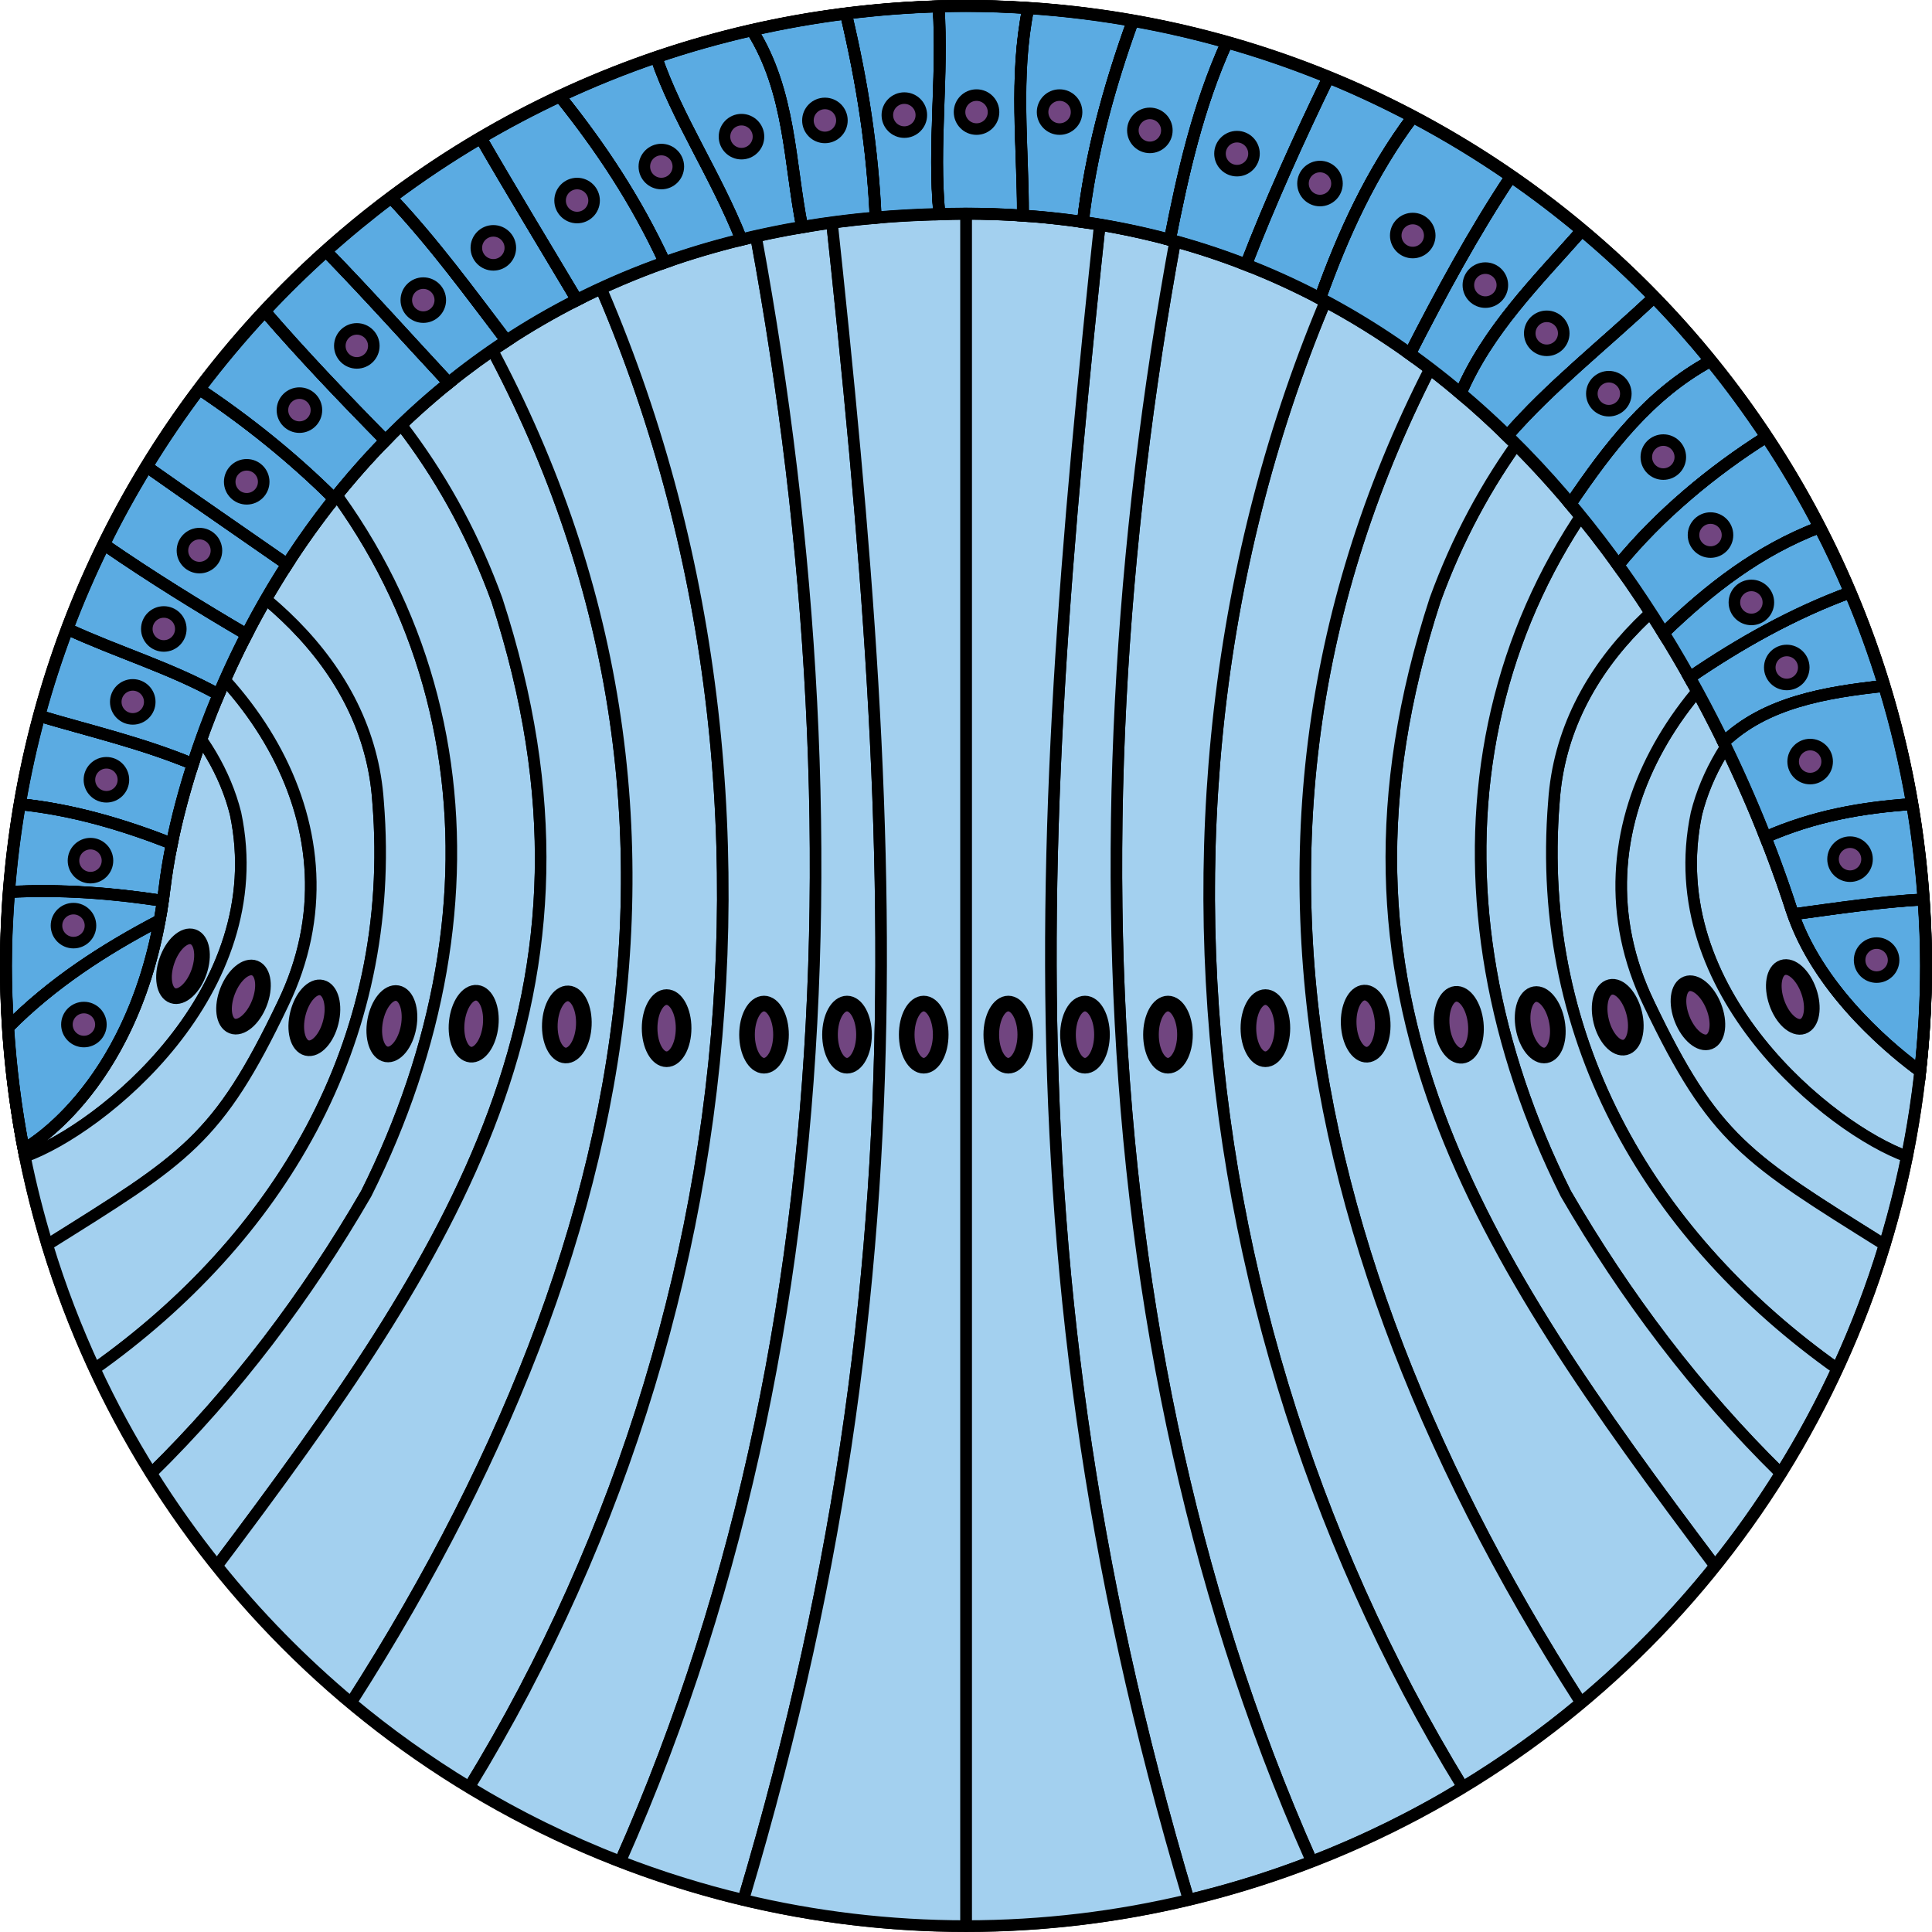 <?xml version="1.0" encoding="utf-8"?>
<!-- Created by: Science Figures, www.sciencefigures.org, Generator: Science Figures Editor -->
<svg version="1.1" id="Layer_1" xmlns="http://www.w3.org/2000/svg" xmlns:xlink="http://www.w3.org/1999/xlink" 
	 width="800px" height="800px" viewBox="0 0 162.667 162.667" enable-background="new 0 0 162.667 162.667"
	 xml:space="preserve">
<g>
	
		<path fill="#A3D0EF" stroke="#000000" stroke-width="0.973" stroke-linecap="round" stroke-linejoin="round" stroke-miterlimit="10" d="
		M157.395,53.933c-6.74,1.62-12.85,7.719-14.561,14.567c-3.162,15.021,11.374,26.608,17.734,28.881
		c1.045-5.187,1.599-10.552,1.599-16.048C162.167,71.714,160.478,62.49,157.395,53.933z"/>
	
		<path fill="#A3D0EF" stroke="#000000" stroke-width="0.973" stroke-linecap="round" stroke-linejoin="round" stroke-miterlimit="10" d="
		M158.686,104.813c0.737-2.432,1.374-4.908,1.882-7.432c-6.361-2.272-20.897-13.86-17.734-28.881
		c1.712-6.847,7.821-12.947,14.561-14.567c-0.623-1.729-1.312-3.426-2.048-5.098c-13.494,6.083-23.615,20.959-16.514,35.665
		C144.329,96.009,147.04,97.52,158.686,104.813z"/>
	
		<path fill="#A3D0EF" stroke="#000000" stroke-width="0.973" stroke-linecap="round" stroke-linejoin="round" stroke-miterlimit="10" d="
		M138.833,84.5c-7.101-14.706,3.019-29.582,16.514-35.665c-0.83-1.889-1.736-3.737-2.703-5.546
		c-11.028,4.385-21.027,12.454-21.811,24.211c-1.659,20.455,8.605,36.933,23.858,47.752c1.558-3.364,2.905-6.845,3.994-10.44
		C147.04,97.52,144.329,96.009,138.833,84.5z"/>
	
		<path fill="#A3D0EF" stroke="#000000" stroke-width="0.973" stroke-linecap="round" stroke-linejoin="round" stroke-miterlimit="10" d="
		M130.833,67.5c0.784-11.757,10.783-19.826,21.811-24.211c-2.332-4.363-5.06-8.48-8.122-12.319
		c-21.888,17.819-25.003,44.902-12.689,69.53c4.995,8.628,11.032,16.624,18.089,23.547c1.76-2.822,3.361-5.754,4.769-8.794
		C139.439,104.433,129.175,87.955,130.833,67.5z"/>
	
		<path fill="#A3D0EF" stroke="#000000" stroke-width="0.973" stroke-linecap="round" stroke-linejoin="round" stroke-miterlimit="10" d="
		M131.833,100.5c-12.314-24.629-9.199-51.711,12.689-69.53c-1.589-1.992-3.274-3.902-5.04-5.734
		c-8.75,6.732-14.97,15.15-18.648,25.264c-10.803,33.181,3.643,54.86,23.56,81.338c1.989-2.483,3.839-5.081,5.529-7.791
		C142.865,117.124,136.828,109.128,131.833,100.5z"/>
	
		<path fill="#A3D0EF" stroke="#000000" stroke-width="0.973" stroke-linecap="round" stroke-linejoin="round" stroke-miterlimit="10" d="
		M120.833,50.5c3.678-10.114,9.899-18.532,18.648-25.264c-3.111-3.227-6.5-6.178-10.106-8.854
		c-29.453,41.074-23.301,84.749,3.735,126.977c4.13-3.458,7.914-7.315,11.283-11.521C124.476,105.36,110.03,83.681,120.833,50.5z"/>
	
		<path fill="#A3D0EF" stroke="#000000" stroke-width="0.973" stroke-linecap="round" stroke-linejoin="round" stroke-miterlimit="10" d="
		M129.375,16.383c-3.168-2.351-6.518-4.467-10.016-6.343c-25.657,42.706-22.156,98.02,3.799,140.427
		c3.497-2.125,6.829-4.493,9.952-7.107C106.075,101.131,99.923,57.456,129.375,16.383z"/>
	
		<path fill="#A3D0EF" stroke="#000000" stroke-width="0.973" stroke-linecap="round" stroke-linejoin="round" stroke-miterlimit="10" d="
		M110.444,156.728c4.44-1.723,8.693-3.818,12.714-6.262C97.204,108.06,93.702,52.745,119.359,10.04
		c-5.29-2.837-10.934-5.095-16.844-6.707C90.535,53.703,89.498,109.66,110.444,156.728z"/>
	
		<path fill="#A3D0EF" stroke="#000000" stroke-width="0.973" stroke-linecap="round" stroke-linejoin="round" stroke-miterlimit="10" d="
		M100.08,159.961c3.551-0.85,7.012-1.932,10.364-3.233C89.498,109.66,90.535,53.703,102.515,3.333
		c-2.627-0.716-5.309-1.3-8.036-1.751C88.073,60.183,83.017,102.809,100.08,159.961z"/>
	<circle fill="none" stroke="#000000" stroke-miterlimit="10" cx="81.333" cy="81.333" r="80.833"/>
	
		<path fill="#A3D0EF" stroke="#000000" stroke-width="0.973" stroke-linecap="round" stroke-linejoin="round" stroke-miterlimit="10" d="
		M81.333,162.167c6.458,0,12.733-0.767,18.747-2.206c-17.063-57.151-12.007-99.778-5.6-158.378C90.203,0.875,85.813,0.5,81.333,0.5
		c-2.412,0-4.793,0.126-7.151,0.333l7.151,17.159v1.445V162.167z"/>
	<g>
		
			<path fill="#A3D0EF" stroke="#000000" stroke-width="0.973" stroke-linecap="round" stroke-linejoin="round" stroke-miterlimit="10" d="
			M5.272,53.933c6.74,1.62,12.85,7.719,14.561,14.567C22.996,83.521,8.46,95.108,2.099,97.381C1.054,92.194,0.5,86.828,0.5,81.333
			C0.5,71.714,2.189,62.49,5.272,53.933z"/>
		
			<path fill="#A3D0EF" stroke="#000000" stroke-width="0.973" stroke-linecap="round" stroke-linejoin="round" stroke-miterlimit="10" d="
			M3.981,104.813c-0.737-2.432-1.374-4.908-1.882-7.432C8.46,95.108,22.996,83.521,19.833,68.5
			c-1.712-6.847-7.821-12.947-14.561-14.567c0.623-1.729,1.312-3.426,2.048-5.098C20.814,54.918,30.934,69.794,23.833,84.5
			C18.338,96.009,15.627,97.52,3.981,104.813z"/>
		
			<path fill="#A3D0EF" stroke="#000000" stroke-width="0.973" stroke-linecap="round" stroke-linejoin="round" stroke-miterlimit="10" d="
			M23.833,84.5c7.101-14.706-3.019-29.582-16.514-35.665c0.83-1.889,1.736-3.737,2.703-5.546
			C21.051,47.674,31.05,55.743,31.833,67.5c1.659,20.455-8.605,36.933-23.858,47.752c-1.558-3.364-2.905-6.845-3.994-10.44
			C15.627,97.52,18.338,96.009,23.833,84.5z"/>
		
			<path fill="#A3D0EF" stroke="#000000" stroke-width="0.973" stroke-linecap="round" stroke-linejoin="round" stroke-miterlimit="10" d="
			M31.833,67.5C31.05,55.743,21.051,47.674,10.023,43.289c2.332-4.363,5.06-8.48,8.122-12.319
			c21.888,17.819,25.003,44.902,12.689,69.53c-4.995,8.628-11.032,16.624-18.089,23.547c-1.76-2.822-3.361-5.754-4.769-8.794
			C23.228,104.433,33.492,87.955,31.833,67.5z"/>
		
			<path fill="#A3D0EF" stroke="#000000" stroke-width="0.973" stroke-linecap="round" stroke-linejoin="round" stroke-miterlimit="10" d="
			M30.833,100.5c12.314-24.629,9.199-51.711-12.689-69.53c1.589-1.992,3.274-3.902,5.04-5.734c8.75,6.732,14.97,15.15,18.648,25.264
			c10.803,33.181-3.643,54.86-23.56,81.338c-1.989-2.483-3.839-5.081-5.529-7.791C19.801,117.124,25.839,109.128,30.833,100.5z"/>
		
			<path fill="#A3D0EF" stroke="#000000" stroke-width="0.973" stroke-linecap="round" stroke-linejoin="round" stroke-miterlimit="10" d="
			M41.833,50.5c-3.678-10.114-9.899-18.532-18.648-25.264c3.111-3.227,6.5-6.178,10.106-8.854
			c29.453,41.074,23.301,84.749-3.735,126.977c-4.13-3.458-7.914-7.315-11.283-11.521C38.191,105.36,52.637,83.681,41.833,50.5z"/>
		
			<path fill="#A3D0EF" stroke="#000000" stroke-width="0.973" stroke-linecap="round" stroke-linejoin="round" stroke-miterlimit="10" d="
			M33.292,16.383c3.168-2.351,6.518-4.467,10.016-6.343c25.657,42.706,22.156,98.02-3.799,140.427
			c-3.497-2.125-6.829-4.493-9.952-7.107C56.592,101.131,62.744,57.456,33.292,16.383z"/>
		
			<path fill="#A3D0EF" stroke="#000000" stroke-width="0.973" stroke-linecap="round" stroke-linejoin="round" stroke-miterlimit="10" d="
			M52.223,156.728c-4.44-1.723-8.693-3.818-12.714-6.262C65.463,108.06,68.964,52.745,43.307,10.04
			c5.29-2.837,10.934-5.095,16.844-6.707C72.132,53.703,73.169,109.66,52.223,156.728z"/>
		
			<path fill="#A3D0EF" stroke="#000000" stroke-width="0.973" stroke-linecap="round" stroke-linejoin="round" stroke-miterlimit="10" d="
			M62.587,159.961c-3.551-0.85-7.012-1.932-10.364-3.233C73.169,109.66,72.132,53.703,60.152,3.333
			c2.627-0.716,5.309-1.3,8.036-1.751C74.594,60.183,79.65,102.809,62.587,159.961z"/>
		
			<path fill="#A3D0EF" stroke="#000000" stroke-width="0.973" stroke-linecap="round" stroke-linejoin="round" stroke-miterlimit="10" d="
			M81.333,162.167c-6.458,0-12.733-0.767-18.747-2.206c17.063-57.151,12.007-99.778,5.6-158.378C72.464,0.875,76.854,0.5,81.333,0.5
			c2.412,0,4.793,0.126,7.151,0.333l-7.151,17.159v1.445V162.167z"/>
		
			<ellipse transform="matrix(0.326 -0.946 0.946 0.326 -66.541 69.372)" fill="#714580" stroke="#000000" stroke-width="1.316" stroke-linecap="round" stroke-linejoin="round" stroke-miterlimit="10" cx="15.361" cy="81.333" rx="2.617" ry="1.431"/>
		
			<ellipse transform="matrix(0.365 -0.931 0.931 0.365 -65.139 72.393)" fill="#714580" stroke="#000000" stroke-width="1.316" stroke-linecap="round" stroke-linejoin="round" stroke-miterlimit="10" cx="20.502" cy="83.951" rx="2.617" ry="1.431"/>
		
			<ellipse transform="matrix(0.239 -0.971 0.971 0.239 -63.051 90.92)" fill="#714580" stroke="#000000" stroke-width="1.316" stroke-linecap="round" stroke-linejoin="round" stroke-miterlimit="10" cx="26.468" cy="85.677" rx="2.617" ry="1.431"/>
		
			<ellipse transform="matrix(0.179 -0.984 0.984 0.179 -57.756 103.219)" fill="#714580" stroke="#000000" stroke-width="1.316" stroke-linecap="round" stroke-linejoin="round" stroke-miterlimit="10" cx="32.987" cy="86.226" rx="2.617" ry="1.431"/>
		
			<ellipse transform="matrix(0.103 -0.995 0.995 0.103 -50.017 116.976)" fill="#714580" stroke="#000000" stroke-width="1.316" stroke-linecap="round" stroke-linejoin="round" stroke-miterlimit="10" cx="39.864" cy="86.226" rx="2.617" ry="1.431"/>
		
			<ellipse transform="matrix(0.045 -0.999 0.999 0.045 -40.561 130.037)" fill="#714580" stroke="#000000" stroke-width="1.316" stroke-linecap="round" stroke-linejoin="round" stroke-miterlimit="10" cx="47.71" cy="86.226" rx="2.617" ry="1.431"/>
		
			<ellipse fill="#714580" stroke="#000000" stroke-width="1.316" stroke-linecap="round" stroke-linejoin="round" stroke-miterlimit="10" cx="56.126" cy="86.568" rx="1.431" ry="2.617"/>
		
			<ellipse fill="#714580" stroke="#000000" stroke-width="1.316" stroke-linecap="round" stroke-linejoin="round" stroke-miterlimit="10" cx="64.327" cy="87.113" rx="1.431" ry="2.617"/>
		
			<ellipse fill="#714580" stroke="#000000" stroke-width="1.316" stroke-linecap="round" stroke-linejoin="round" stroke-miterlimit="10" cx="71.315" cy="87.113" rx="1.431" ry="2.617"/>
		
			<ellipse fill="#714580" stroke="#000000" stroke-width="1.316" stroke-linecap="round" stroke-linejoin="round" stroke-miterlimit="10" cx="77.773" cy="87.113" rx="1.431" ry="2.617"/>
	</g>
	
		<path fill="#5BABE2" stroke="#000000" stroke-width="0.973" stroke-linecap="round" stroke-linejoin="round" stroke-miterlimit="10" d="
		M1.677,67.707c4.538,0.475,8.75,1.742,12.795,3.325c0.415-2.051,1.005-4.314,1.771-6.703c-4.31-1.786-8.621-2.774-12.931-4.054
		C2.657,62.71,2.105,65.187,1.677,67.707z"/>
	
		<path fill="#5BABE2" stroke="#000000" stroke-width="0.973" stroke-linecap="round" stroke-linejoin="round" stroke-miterlimit="10" d="
		M3.312,60.275c4.31,1.28,8.621,2.268,12.931,4.054c0.602-1.877,1.324-3.839,2.168-5.846c-4.047-2.254-8.491-3.562-12.733-5.527
		C4.782,55.346,3.983,57.784,3.312,60.275z"/>
	
		<path fill="#5BABE2" stroke="#000000" stroke-width="0.973" stroke-linecap="round" stroke-linejoin="round" stroke-miterlimit="10" d="
		M8.76,45.843c4.004,2.76,8.009,5.228,12.013,7.581c1.009-1.962,2.146-3.94,3.41-5.906c-3.955-2.756-7.754-5.357-11.821-8.225
		C11.067,41.416,9.858,43.597,8.76,45.843z"/>
	
		<path fill="#5BABE2" stroke="#000000" stroke-width="0.973" stroke-linecap="round" stroke-linejoin="round" stroke-miterlimit="10" d="
		M12.361,39.293c4.067,2.868,7.866,5.469,11.821,8.225c1.196-1.86,2.512-3.709,3.952-5.521c-3.476-3.468-7.377-6.583-11.342-9.227
		C15.214,34.868,13.733,37.044,12.361,39.293z"/>
	
		<path fill="#5BABE2" stroke="#000000" stroke-width="0.973" stroke-linecap="round" stroke-linejoin="round" stroke-miterlimit="10" d="
		M16.792,32.77c3.965,2.644,7.866,5.759,11.342,9.227c1.33-1.673,2.77-3.313,4.322-4.904c-3.572-3.627-7.03-7.254-10.162-10.88
		C20.35,28.3,18.51,30.486,16.792,32.77z"/>
	
		<path fill="#5BABE2" stroke="#000000" stroke-width="0.973" stroke-linecap="round" stroke-linejoin="round" stroke-miterlimit="10" d="
		M22.295,26.213c3.132,3.627,6.59,7.253,10.162,10.88c1.642-1.683,3.429-3.299,5.335-4.844c-3.444-3.698-6.741-7.397-10.337-11.095
		C25.663,22.764,23.938,24.45,22.295,26.213z"/>
	
		<path fill="#5BABE2" stroke="#000000" stroke-width="0.973" stroke-linecap="round" stroke-linejoin="round" stroke-miterlimit="10" d="
		M27.455,21.154c3.596,3.698,6.893,7.397,10.337,11.095c1.531-1.241,3.16-2.422,4.87-3.547c-3.003-3.943-6.114-8.224-9.729-12.051
		C31.041,18.073,29.213,19.575,27.455,21.154z"/>
	
		<path fill="#5BABE2" stroke="#000000" stroke-width="0.973" stroke-linecap="round" stroke-linejoin="round" stroke-miterlimit="10" d="
		M32.932,16.652c3.616,3.827,6.727,8.108,9.729,12.051c1.865-1.227,3.84-2.376,5.927-3.435c-2.735-4.582-5.584-9.277-8.107-13.647
		C37.869,13.16,35.346,14.837,32.932,16.652z"/>
	
		<path fill="#5BABE2" stroke="#000000" stroke-width="0.973" stroke-linecap="round" stroke-linejoin="round" stroke-miterlimit="10" d="
		M47.139,8.109c3.463,4.32,6.407,8.75,8.839,13.996c2.055-0.731,4.211-1.367,6.453-1.918c-2.182-5.506-5.413-10.206-7.178-15.36
		C52.476,5.778,49.768,6.874,47.139,8.109z"/>
	
		<path fill="#5BABE2" stroke="#000000" stroke-width="0.973" stroke-linecap="round" stroke-linejoin="round" stroke-miterlimit="10" d="
		M55.251,4.827c1.765,5.154,4.996,9.854,7.178,15.36c1.65-0.406,3.358-0.755,5.112-1.055c-1.081-5.399-0.974-11.394-4.226-16.586
		C60.573,3.174,57.879,3.927,55.251,4.827z"/>
	
		<path fill="#5BABE2" stroke="#000000" stroke-width="0.973" stroke-linecap="round" stroke-linejoin="round" stroke-miterlimit="10" d="
		M63.315,2.546c3.253,5.192,3.145,11.187,4.226,16.586c1.992-0.341,4.057-0.603,6.186-0.795c-0.267-5.805-1.101-11.262-2.503-17.189
		C68.546,1.488,65.906,1.952,63.315,2.546z"/>
	
		<path fill="#5BABE2" stroke="#000000" stroke-width="0.973" stroke-linecap="round" stroke-linejoin="round" stroke-miterlimit="10" d="
		M79.021,0.538c-2.633,0.078-5.233,0.284-7.796,0.609c1.401,5.927,2.236,11.384,2.503,17.189c1.735-0.156,3.532-0.243,5.361-0.292
		C78.538,12.208,79.416,6.373,79.021,0.538z"/>
	
		<path fill="#5BABE2" stroke="#000000" stroke-width="0.973" stroke-linecap="round" stroke-linejoin="round" stroke-miterlimit="10" d="
		M86.572,0.687C84.838,0.576,83.095,0.5,81.333,0.5c-0.774,0-1.544,0.015-2.312,0.038c0.395,5.835-0.483,11.671,0.068,17.506
		c0.746-0.02,1.481-0.052,2.244-0.052c1.634,0,3.231,0.058,4.795,0.164C86.136,12.333,85.392,6.51,86.572,0.687z"/>
	
		<path fill="#5BABE2" stroke="#000000" stroke-width="0.973" stroke-linecap="round" stroke-linejoin="round" stroke-miterlimit="10" d="
		M86.572,0.687c-1.18,5.823-0.436,11.646-0.444,17.468c1.726,0.117,3.404,0.303,5.047,0.54c0.642-5.646,2.166-11.293,4.208-16.94
		C92.494,1.249,89.558,0.878,86.572,0.687z"/>
	
		<path fill="#5BABE2" stroke="#000000" stroke-width="0.973" stroke-linecap="round" stroke-linejoin="round" stroke-miterlimit="10" d="
		M103.297,3.575c-2.448,5.41-3.713,11.086-4.801,16.625c2.221,0.593,4.353,1.3,6.406,2.099c2.089-5.39,4.486-10.687,6.95-15.771
		C109.072,5.393,106.221,4.398,103.297,3.575z"/>
	
		<path fill="#5BABE2" stroke="#000000" stroke-width="0.973" stroke-linecap="round" stroke-linejoin="round" stroke-miterlimit="10" d="
		M111.852,6.527c-2.464,5.085-4.861,10.381-6.95,15.771c2.173,0.845,4.245,1.805,6.236,2.848c1.94-5.432,4.317-10.644,7.809-15.299
		C116.643,8.634,114.28,7.518,111.852,6.527z"/>
	
		<path fill="#5BABE2" stroke="#000000" stroke-width="0.973" stroke-linecap="round" stroke-linejoin="round" stroke-miterlimit="10" d="
		M127.213,14.864c-3.123,4.699-5.871,9.773-8.516,14.951c1.487,1.064,2.908,2.181,4.276,3.333
		c2.287-5.361,6.372-9.395,10.212-13.736C131.267,17.807,129.276,16.287,127.213,14.864z"/>
	
		<path fill="#5BABE2" stroke="#000000" stroke-width="0.973" stroke-linecap="round" stroke-linejoin="round" stroke-miterlimit="10" d="
		M133.185,19.411c-3.84,4.341-7.925,8.375-10.212,13.736c1.369,1.153,2.672,2.349,3.925,3.571c3.634-4.19,8.101-7.663,12.351-11.683
		C137.324,23.061,135.302,21.181,133.185,19.411z"/>
	
		<path fill="#5BABE2" stroke="#000000" stroke-width="0.973" stroke-linecap="round" stroke-linejoin="round" stroke-miterlimit="10" d="
		M144.018,30.391c-1.513-1.853-3.099-3.645-4.768-5.356c-4.25,4.02-8.718,7.493-12.351,11.683c1.901,1.854,3.669,3.775,5.313,5.728
		C135.424,37.705,138.861,33.188,144.018,30.391z"/>
	
		<path fill="#5BABE2" stroke="#000000" stroke-width="0.973" stroke-linecap="round" stroke-linejoin="round" stroke-miterlimit="10" d="
		M148.712,36.78c-1.466-2.205-3.025-4.343-4.695-6.389c-5.157,2.797-8.594,7.314-11.806,12.055c1.434,1.702,2.771,3.429,4.019,5.157
		C139.695,43.364,144.137,39.665,148.712,36.78z"/>
	
		<path fill="#5BABE2" stroke="#000000" stroke-width="0.973" stroke-linecap="round" stroke-linejoin="round" stroke-miterlimit="10" d="
		M153.191,44.388c-1.358-2.622-2.852-5.163-4.478-7.608c-4.575,2.885-9.017,6.584-12.482,10.823c1.385,1.917,2.646,3.832,3.815,5.72
		C143.999,49.511,148.055,46.364,153.191,44.388z"/>
	
		<path fill="#5BABE2" stroke="#000000" stroke-width="0.973" stroke-linecap="round" stroke-linejoin="round" stroke-miterlimit="10" d="
		M155.766,49.877c-4.769,1.753-9.276,4.276-13.519,7.178c1.063,1.889,2.012,3.719,2.867,5.465c3.496-3.37,8.536-4.23,13.517-4.768
		C157.806,55.066,156.855,52.436,155.766,49.877z"/>
	
		<path fill="#5BABE2" stroke="#000000" stroke-width="0.973" stroke-linecap="round" stroke-linejoin="round" stroke-miterlimit="10" d="
		M161.674,90.193c0.317-2.911,0.493-5.864,0.493-8.86c0-1.887-0.085-3.753-0.217-5.606c-3.635,0.199-7.243,0.742-10.973,1.25
		C153.344,83.777,159.85,88.871,161.674,90.193z"/>
	
		<path fill="#5BABE2" stroke="#000000" stroke-width="0.973" stroke-linecap="round" stroke-linejoin="round" stroke-miterlimit="10" d="
		M148.639,70.493c1.095,2.765,1.813,4.907,2.202,6.114c0.04,0.126,0.093,0.246,0.136,0.371c3.73-0.508,7.338-1.051,10.973-1.25
		c-0.193-2.714-0.506-5.395-0.959-8.028C156.749,67.988,152.673,68.713,148.639,70.493z"/>
	
		<path fill="#5BABE2" stroke="#000000" stroke-width="0.973" stroke-linecap="round" stroke-linejoin="round" stroke-miterlimit="10" d="
		M158.631,57.752c-4.98,0.538-10.021,1.398-13.517,4.768c1.456,2.973,2.619,5.685,3.525,7.973c4.034-1.78,8.11-2.505,12.351-2.793
		C160.407,64.308,159.623,60.985,158.631,57.752z"/>
	
		<path fill="#5BABE2" stroke="#000000" stroke-width="0.973" stroke-linecap="round" stroke-linejoin="round" stroke-miterlimit="10" d="
		M153.191,44.388c-5.135,1.976-9.191,5.123-13.145,8.934c0.781,1.261,1.512,2.508,2.201,3.733c4.243-2.902,8.75-5.426,13.519-7.178
		C154.972,48.012,154.117,46.178,153.191,44.388z"/>
	
		<path fill="#5BABE2" stroke="#000000" stroke-width="0.973" stroke-linecap="round" stroke-linejoin="round" stroke-miterlimit="10" d="
		M118.947,9.847c-3.492,4.655-5.87,9.868-7.809,15.299c2.681,1.404,5.194,2.976,7.56,4.668c2.644-5.178,5.393-10.251,8.516-14.951
		C124.566,13.037,121.81,11.354,118.947,9.847z"/>
	
		<path fill="#5BABE2" stroke="#000000" stroke-width="0.973" stroke-linecap="round" stroke-linejoin="round" stroke-miterlimit="10" d="
		M95.383,1.756c-2.042,5.647-3.566,11.293-4.208,16.94c2.539,0.366,4.975,0.878,7.321,1.505c1.088-5.539,2.353-11.215,4.801-16.625
		C100.707,2.845,98.071,2.227,95.383,1.756z"/>
	
		<path fill="#5BABE2" stroke="#000000" stroke-width="0.973" stroke-linecap="round" stroke-linejoin="round" stroke-miterlimit="10" d="
		M40.481,11.62c2.523,4.37,5.372,9.066,8.107,13.647c2.319-1.177,4.782-2.235,7.389-3.163c-2.431-5.245-5.376-9.675-8.839-13.996
		C44.86,9.18,42.638,10.349,40.481,11.62z"/>
	
		<path fill="#5BABE2" stroke="#000000" stroke-width="0.973" stroke-linecap="round" stroke-linejoin="round" stroke-miterlimit="10" d="
		M5.679,52.956c4.241,1.965,8.686,3.272,12.733,5.527c0.698-1.66,1.484-3.353,2.361-5.059c-4.004-2.353-8.009-4.821-12.013-7.581
		C7.627,48.156,6.59,50.525,5.679,52.956z"/>
	
		<path fill="#5BABE2" stroke="#000000" stroke-width="0.973" stroke-linecap="round" stroke-linejoin="round" stroke-miterlimit="10" d="
		M0.763,75.102c4.286-0.237,8.636,0.082,12.948,0.747c0.053-0.359,0.105-0.72,0.15-1.092c0.138-1.141,0.341-2.391,0.611-3.725
		c-4.045-1.583-8.257-2.85-12.795-3.325C1.265,70.137,0.953,72.603,0.763,75.102z"/>
	
		<path fill="#5BABE2" stroke="#000000" stroke-width="0.973" stroke-linecap="round" stroke-linejoin="round" stroke-miterlimit="10" d="
		M0.763,75.102C0.606,77.161,0.5,79.234,0.5,81.333c0,1.74,0.077,3.46,0.188,5.172c3.685-3.71,7.998-6.528,12.755-9.016
		c0.098-0.532,0.186-1.081,0.268-1.639C9.399,75.184,5.048,74.865,0.763,75.102z"/>
	
		<path fill="#5BABE2" stroke="#000000" stroke-width="0.973" stroke-linecap="round" stroke-linejoin="round" stroke-miterlimit="10" d="
		M1.989,96.764c0.253-0.136,8.797-4.834,11.454-19.276c-4.757,2.489-9.071,5.306-12.755,9.016
		C0.913,89.987,1.341,93.414,1.989,96.764z"/>
	<path fill="none" stroke="#000000" stroke-miterlimit="10" d="M1.677,67.707c4.538,0.475,8.75,1.742,12.795,3.325
		c0.415-2.051,1.005-4.314,1.771-6.703c-4.31-1.786-8.621-2.774-12.931-4.054C2.657,62.71,2.105,65.187,1.677,67.707z"/>
	<path fill="none" stroke="#000000" stroke-miterlimit="10" d="M3.312,60.275c4.31,1.28,8.621,2.268,12.931,4.054
		c0.602-1.877,1.324-3.839,2.168-5.846c-4.047-2.254-8.491-3.562-12.733-5.527C4.782,55.346,3.983,57.784,3.312,60.275z"/>
	<path fill="none" stroke="#000000" stroke-miterlimit="10" d="M8.76,45.843c4.004,2.76,8.009,5.228,12.013,7.581
		c1.009-1.962,2.146-3.94,3.41-5.906c-3.955-2.756-7.754-5.357-11.821-8.225C11.067,41.416,9.858,43.597,8.76,45.843z"/>
	<path fill="none" stroke="#000000" stroke-miterlimit="10" d="M12.361,39.293c4.067,2.868,7.866,5.469,11.821,8.225
		c1.196-1.86,2.512-3.709,3.952-5.521c-3.476-3.468-7.377-6.583-11.342-9.227C15.214,34.868,13.733,37.044,12.361,39.293z"/>
	<path fill="none" stroke="#000000" stroke-miterlimit="10" d="M16.792,32.77c3.965,2.644,7.866,5.759,11.342,9.227
		c1.33-1.673,2.77-3.313,4.322-4.904c-3.572-3.627-7.03-7.254-10.162-10.88C20.35,28.3,18.51,30.486,16.792,32.77z"/>
	<path fill="none" stroke="#000000" stroke-miterlimit="10" d="M22.295,26.213c3.132,3.627,6.59,7.253,10.162,10.88
		c1.642-1.683,3.429-3.299,5.335-4.844c-3.444-3.698-6.741-7.397-10.337-11.095C25.663,22.764,23.938,24.45,22.295,26.213z"/>
	<path fill="none" stroke="#000000" stroke-miterlimit="10" d="M27.455,21.154c3.596,3.698,6.893,7.397,10.337,11.095
		c1.531-1.241,3.16-2.422,4.87-3.547c-3.003-3.943-6.114-8.224-9.729-12.051C31.041,18.073,29.213,19.575,27.455,21.154z"/>
	<path fill="none" stroke="#000000" stroke-miterlimit="10" d="M32.932,16.652c3.616,3.827,6.727,8.108,9.729,12.051
		c1.865-1.227,3.84-2.376,5.927-3.435c-2.735-4.582-5.584-9.277-8.107-13.647C37.869,13.16,35.346,14.837,32.932,16.652z"/>
	<path fill="none" stroke="#000000" stroke-miterlimit="10" d="M47.139,8.109c3.463,4.32,6.407,8.75,8.839,13.996
		c2.055-0.731,4.211-1.367,6.453-1.918c-2.182-5.506-5.413-10.206-7.178-15.36C52.476,5.778,49.768,6.874,47.139,8.109z"/>
	<path fill="none" stroke="#000000" stroke-miterlimit="10" d="M55.251,4.827c1.765,5.154,4.996,9.854,7.178,15.36
		c1.65-0.406,3.358-0.755,5.112-1.055c-1.081-5.399-0.974-11.394-4.226-16.586C60.573,3.174,57.879,3.927,55.251,4.827z"/>
	<path fill="none" stroke="#000000" stroke-miterlimit="10" d="M63.315,2.546c3.253,5.192,3.145,11.187,4.226,16.586
		c1.992-0.341,4.057-0.603,6.186-0.795c-0.267-5.805-1.101-11.262-2.503-17.189C68.546,1.488,65.906,1.952,63.315,2.546z"/>
	<path fill="none" stroke="#000000" stroke-miterlimit="10" d="M79.021,0.538c-2.633,0.078-5.233,0.284-7.796,0.609
		c1.401,5.927,2.236,11.384,2.503,17.189c1.735-0.156,3.532-0.243,5.361-0.292C78.538,12.208,79.416,6.373,79.021,0.538z"/>
	<path fill="none" stroke="#000000" stroke-miterlimit="10" d="M86.572,0.687C84.838,0.576,83.095,0.5,81.333,0.5
		c-0.774,0-1.544,0.015-2.312,0.038c0.395,5.835-0.483,11.671,0.068,17.506c0.746-0.02,1.481-0.052,2.244-0.052
		c1.634,0,3.231,0.058,4.795,0.164C86.136,12.333,85.392,6.51,86.572,0.687z"/>
	<path fill="none" stroke="#000000" stroke-miterlimit="10" d="M86.572,0.687c-1.18,5.823-0.436,11.646-0.444,17.468
		c1.726,0.117,3.404,0.303,5.047,0.54c0.642-5.646,2.166-11.293,4.208-16.94C92.494,1.249,89.558,0.878,86.572,0.687z"/>
	<path fill="none" stroke="#000000" stroke-miterlimit="10" d="M103.297,3.575c-2.448,5.41-3.713,11.086-4.801,16.625
		c2.221,0.593,4.353,1.3,6.406,2.099c2.089-5.39,4.486-10.687,6.95-15.771C109.072,5.393,106.221,4.398,103.297,3.575z"/>
	<path fill="none" stroke="#000000" stroke-miterlimit="10" d="M111.852,6.527c-2.464,5.085-4.861,10.381-6.95,15.771
		c2.173,0.845,4.245,1.805,6.236,2.848c1.94-5.432,4.317-10.644,7.809-15.299C116.643,8.634,114.28,7.518,111.852,6.527z"/>
	<path fill="none" stroke="#000000" stroke-miterlimit="10" d="M127.213,14.864c-3.123,4.699-5.871,9.773-8.516,14.951
		c1.487,1.064,2.908,2.181,4.276,3.333c2.287-5.361,6.372-9.395,10.212-13.736C131.267,17.807,129.276,16.287,127.213,14.864z"/>
	<path fill="none" stroke="#000000" stroke-miterlimit="10" d="M133.185,19.411c-3.84,4.341-7.925,8.375-10.212,13.736
		c1.369,1.153,2.672,2.349,3.925,3.571c3.634-4.19,8.101-7.663,12.351-11.683C137.324,23.061,135.302,21.181,133.185,19.411z"/>
	<path fill="none" stroke="#000000" stroke-miterlimit="10" d="M144.018,30.391c-1.513-1.853-3.099-3.645-4.768-5.356
		c-4.25,4.02-8.718,7.493-12.351,11.683c1.901,1.854,3.669,3.775,5.313,5.728C135.424,37.705,138.861,33.188,144.018,30.391z"/>
	<path fill="none" stroke="#000000" stroke-miterlimit="10" d="M148.712,36.78c-1.466-2.205-3.025-4.343-4.695-6.389
		c-5.157,2.797-8.594,7.314-11.806,12.055c1.434,1.702,2.771,3.429,4.019,5.157C139.695,43.364,144.137,39.665,148.712,36.78z"/>
	<path fill="none" stroke="#000000" stroke-miterlimit="10" d="M153.191,44.388c-1.358-2.622-2.852-5.163-4.478-7.608
		c-4.575,2.885-9.017,6.584-12.482,10.823c1.385,1.917,2.646,3.832,3.815,5.72C143.999,49.511,148.055,46.364,153.191,44.388z"/>
	<path fill="none" stroke="#000000" stroke-miterlimit="10" d="M155.766,49.877c-4.769,1.753-9.276,4.276-13.519,7.178
		c1.063,1.889,2.012,3.719,2.867,5.465c3.496-3.37,8.536-4.23,13.517-4.768C157.806,55.066,156.855,52.436,155.766,49.877z"/>
	<path fill="none" stroke="#000000" stroke-miterlimit="10" d="M161.674,90.193c0.317-2.911,0.493-5.864,0.493-8.86
		c0-1.887-0.085-3.753-0.217-5.606c-3.635,0.199-7.243,0.742-10.973,1.25C153.344,83.777,159.85,88.871,161.674,90.193z"/>
	<path fill="none" stroke="#000000" stroke-miterlimit="10" d="M148.639,70.493c1.095,2.765,1.813,4.907,2.202,6.114
		c0.04,0.126,0.093,0.246,0.136,0.371c3.73-0.508,7.338-1.051,10.973-1.25c-0.193-2.714-0.506-5.395-0.959-8.028
		C156.749,67.988,152.673,68.713,148.639,70.493z"/>
	<path fill="none" stroke="#000000" stroke-miterlimit="10" d="M158.631,57.752c-4.98,0.538-10.021,1.398-13.517,4.768
		c1.456,2.973,2.619,5.685,3.525,7.973c4.034-1.78,8.11-2.505,12.351-2.793C160.407,64.308,159.623,60.985,158.631,57.752z"/>
	<path fill="none" stroke="#000000" stroke-miterlimit="10" d="M153.191,44.388c-5.135,1.976-9.191,5.123-13.145,8.934
		c0.781,1.261,1.512,2.508,2.201,3.733c4.243-2.902,8.75-5.426,13.519-7.178C154.972,48.012,154.117,46.178,153.191,44.388z"/>
	<path fill="none" stroke="#000000" stroke-miterlimit="10" d="M118.947,9.847c-3.492,4.655-5.87,9.868-7.809,15.299
		c2.681,1.404,5.194,2.976,7.56,4.668c2.644-5.178,5.393-10.251,8.516-14.951C124.566,13.037,121.81,11.354,118.947,9.847z"/>
	<path fill="none" stroke="#000000" stroke-miterlimit="10" d="M95.383,1.756c-2.042,5.647-3.566,11.293-4.208,16.94
		c2.539,0.366,4.975,0.878,7.321,1.505c1.088-5.539,2.353-11.215,4.801-16.625C100.707,2.845,98.071,2.227,95.383,1.756z"/>
	<path fill="none" stroke="#000000" stroke-miterlimit="10" d="M40.481,11.62c2.523,4.37,5.372,9.066,8.107,13.647
		c2.319-1.177,4.782-2.235,7.389-3.163c-2.431-5.245-5.376-9.675-8.839-13.996C44.86,9.18,42.638,10.349,40.481,11.62z"/>
	<path fill="none" stroke="#000000" stroke-miterlimit="10" d="M5.679,52.956c4.241,1.965,8.686,3.272,12.733,5.527
		c0.698-1.66,1.484-3.353,2.361-5.059c-4.004-2.353-8.009-4.821-12.013-7.581C7.627,48.156,6.59,50.525,5.679,52.956z"/>
	<path fill="none" stroke="#000000" stroke-miterlimit="10" d="M0.763,75.102c4.286-0.237,8.636,0.082,12.948,0.747
		c0.053-0.359,0.105-0.72,0.15-1.092c0.138-1.141,0.341-2.391,0.611-3.725c-4.045-1.583-8.257-2.85-12.795-3.325
		C1.265,70.137,0.953,72.603,0.763,75.102z"/>
	<path fill="none" stroke="#000000" stroke-miterlimit="10" d="M0.763,75.102C0.606,77.161,0.5,79.234,0.5,81.333
		c0,1.74,0.077,3.46,0.188,5.172c3.685-3.71,7.998-6.528,12.755-9.016c0.098-0.532,0.186-1.081,0.268-1.639
		C9.399,75.184,5.048,74.865,0.763,75.102z"/>
	<path fill="none" stroke="#000000" stroke-miterlimit="10" d="M1.989,96.764c0.253-0.136,8.797-4.834,11.454-19.276
		c-4.757,2.489-9.071,5.306-12.755,9.016C0.913,89.987,1.341,93.414,1.989,96.764z"/>
	<path fill="none" stroke="#000000" stroke-miterlimit="10" d="M81.333,0.5C36.69,0.5,0.5,36.69,0.5,81.333
		c0,5.279,0.522,10.434,1.489,15.431c0.268-0.144,9.867-5.415,11.872-22.007c2.034-16.826,17.756-56.766,67.472-56.766
		c49.716,0,66.885,50.479,69.507,58.615c2.253,6.988,8.976,12.24,10.833,13.586c0.317-2.911,0.493-5.864,0.493-8.86
		C162.167,36.69,125.976,0.5,81.333,0.5z"/>
	
		<circle fill="#714580" stroke="#000000" stroke-width="0.973" stroke-linecap="round" stroke-linejoin="round" stroke-miterlimit="10" cx="158.003" cy="80.836" r="1.431"/>
	
		<ellipse transform="matrix(0.946 -0.326 0.326 0.946 -19.116 53.696)" fill="#714580" stroke="#000000" stroke-width="1.316" stroke-linecap="round" stroke-linejoin="round" stroke-miterlimit="10" cx="150.841" cy="83.951" rx="1.431" ry="2.617"/>
	
		<ellipse transform="matrix(0.931 -0.365 0.365 0.931 -21.26 58.071)" fill="#714580" stroke="#000000" stroke-width="1.316" stroke-linecap="round" stroke-linejoin="round" stroke-miterlimit="10" cx="142.962" cy="85.267" rx="1.431" ry="2.617"/>
	
		<ellipse transform="matrix(0.971 -0.239 0.239 0.971 -16.52 35.004)" fill="#714580" stroke="#000000" stroke-width="1.316" stroke-linecap="round" stroke-linejoin="round" stroke-miterlimit="10" cx="136.199" cy="85.677" rx="1.431" ry="2.617"/>
	
		<ellipse transform="matrix(0.984 -0.179 0.179 0.984 -13.358 24.648)" fill="#714580" stroke="#000000" stroke-width="1.316" stroke-linecap="round" stroke-linejoin="round" stroke-miterlimit="10" cx="129.679" cy="86.226" rx="1.431" ry="2.617"/>
	
		<ellipse transform="matrix(0.995 -0.103 0.103 0.995 -8.245 13.138)" fill="#714580" stroke="#000000" stroke-width="1.316" stroke-linecap="round" stroke-linejoin="round" stroke-miterlimit="10" cx="122.803" cy="86.226" rx="1.431" ry="2.617"/>
	
		<ellipse transform="matrix(0.999 -0.045 0.045 0.999 -3.737 5.221)" fill="#714580" stroke="#000000" stroke-width="1.316" stroke-linecap="round" stroke-linejoin="round" stroke-miterlimit="10" cx="114.957" cy="86.226" rx="1.431" ry="2.617"/>
	
		<ellipse fill="#714580" stroke="#000000" stroke-width="1.316" stroke-linecap="round" stroke-linejoin="round" stroke-miterlimit="10" cx="106.541" cy="86.568" rx="1.431" ry="2.617"/>
	
		<ellipse fill="#714580" stroke="#000000" stroke-width="1.316" stroke-linecap="round" stroke-linejoin="round" stroke-miterlimit="10" cx="98.339" cy="87.113" rx="1.431" ry="2.617"/>
	
		<ellipse fill="#714580" stroke="#000000" stroke-width="1.316" stroke-linecap="round" stroke-linejoin="round" stroke-miterlimit="10" cx="91.352" cy="87.113" rx="1.431" ry="2.617"/>
	
		<ellipse fill="#714580" stroke="#000000" stroke-width="1.316" stroke-linecap="round" stroke-linejoin="round" stroke-miterlimit="10" cx="84.894" cy="87.113" rx="1.431" ry="2.617"/>
	
		<circle fill="#714580" stroke="#000000" stroke-width="0.973" stroke-linecap="round" stroke-linejoin="round" stroke-miterlimit="10" cx="155.766" cy="72.339" r="1.431"/>
	
		<circle fill="#714580" stroke="#000000" stroke-width="0.973" stroke-linecap="round" stroke-linejoin="round" stroke-miterlimit="10" cx="152.408" cy="64.122" r="1.431"/>
	
		<circle fill="#714580" stroke="#000000" stroke-width="0.973" stroke-linecap="round" stroke-linejoin="round" stroke-miterlimit="10" cx="150.439" cy="56.199" r="1.431"/>
	
		<circle fill="#714580" stroke="#000000" stroke-width="0.973" stroke-linecap="round" stroke-linejoin="round" stroke-miterlimit="10" cx="147.46" cy="50.722" r="1.431"/>
	
		<circle fill="#714580" stroke="#000000" stroke-width="0.973" stroke-linecap="round" stroke-linejoin="round" stroke-miterlimit="10" cx="144.018" cy="45.051" r="1.431"/>
	
		<circle fill="#714580" stroke="#000000" stroke-width="0.973" stroke-linecap="round" stroke-linejoin="round" stroke-miterlimit="10" cx="140.045" cy="38.485" r="1.431"/>
	
		<circle fill="#714580" stroke="#000000" stroke-width="0.973" stroke-linecap="round" stroke-linejoin="round" stroke-miterlimit="10" cx="135.458" cy="33.147" r="1.431"/>
	
		<circle fill="#714580" stroke="#000000" stroke-width="0.973" stroke-linecap="round" stroke-linejoin="round" stroke-miterlimit="10" cx="130.23" cy="28.064" r="1.431"/>
	
		<circle fill="#714580" stroke="#000000" stroke-width="0.973" stroke-linecap="round" stroke-linejoin="round" stroke-miterlimit="10" cx="125.062" cy="24.005" r="1.431"/>
	
		<circle fill="#714580" stroke="#000000" stroke-width="0.973" stroke-linecap="round" stroke-linejoin="round" stroke-miterlimit="10" cx="118.947" cy="19.831" r="1.431"/>
	
		<circle fill="#714580" stroke="#000000" stroke-width="0.973" stroke-linecap="round" stroke-linejoin="round" stroke-miterlimit="10" cx="111.138" cy="15.454" r="1.431"/>
	
		<circle fill="#714580" stroke="#000000" stroke-width="0.973" stroke-linecap="round" stroke-linejoin="round" stroke-miterlimit="10" cx="104.15" cy="12.937" r="1.431"/>
	
		<circle fill="#714580" stroke="#000000" stroke-width="0.973" stroke-linecap="round" stroke-linejoin="round" stroke-miterlimit="10" cx="96.814" cy="10.978" r="1.431"/>
	
		<circle fill="#714580" stroke="#000000" stroke-width="0.973" stroke-linecap="round" stroke-linejoin="round" stroke-miterlimit="10" cx="89.213" cy="9.437" r="1.431"/>
	
		<circle fill="#714580" stroke="#000000" stroke-width="0.973" stroke-linecap="round" stroke-linejoin="round" stroke-miterlimit="10" cx="82.221" cy="9.437" r="1.431"/>
	
		<circle fill="#714580" stroke="#000000" stroke-width="0.973" stroke-linecap="round" stroke-linejoin="round" stroke-miterlimit="10" cx="76.142" cy="9.691" r="1.431"/>
	
		<circle fill="#714580" stroke="#000000" stroke-width="0.973" stroke-linecap="round" stroke-linejoin="round" stroke-miterlimit="10" cx="69.455" cy="10.139" r="1.431"/>
	
		<circle fill="#714580" stroke="#000000" stroke-width="0.973" stroke-linecap="round" stroke-linejoin="round" stroke-miterlimit="10" cx="62.43" cy="11.506" r="1.431"/>
	
		<circle fill="#714580" stroke="#000000" stroke-width="0.973" stroke-linecap="round" stroke-linejoin="round" stroke-miterlimit="10" cx="55.682" cy="14.023" r="1.431"/>
	
		<circle fill="#714580" stroke="#000000" stroke-width="0.973" stroke-linecap="round" stroke-linejoin="round" stroke-miterlimit="10" cx="48.589" cy="16.885" r="1.431"/>
	
		<circle fill="#714580" stroke="#000000" stroke-width="0.973" stroke-linecap="round" stroke-linejoin="round" stroke-miterlimit="10" cx="41.537" cy="20.868" r="1.431"/>
	
		<circle fill="#714580" stroke="#000000" stroke-width="0.973" stroke-linecap="round" stroke-linejoin="round" stroke-miterlimit="10" cx="35.64" cy="25.268" r="1.431"/>
	
		<circle fill="#714580" stroke="#000000" stroke-width="0.973" stroke-linecap="round" stroke-linejoin="round" stroke-miterlimit="10" cx="30.043" cy="29.123" r="1.431"/>
	
		<circle fill="#714580" stroke="#000000" stroke-width="0.973" stroke-linecap="round" stroke-linejoin="round" stroke-miterlimit="10" cx="25.211" cy="34.531" r="1.431"/>
	
		<circle fill="#714580" stroke="#000000" stroke-width="0.973" stroke-linecap="round" stroke-linejoin="round" stroke-miterlimit="10" cx="20.772" cy="40.566" r="1.431"/>
	
		<circle fill="#714580" stroke="#000000" stroke-width="0.973" stroke-linecap="round" stroke-linejoin="round" stroke-miterlimit="10" cx="16.792" cy="46.359" r="1.431"/>
	
		<circle fill="#714580" stroke="#000000" stroke-width="0.973" stroke-linecap="round" stroke-linejoin="round" stroke-miterlimit="10" cx="13.792" cy="52.956" r="1.431"/>
	
		<circle fill="#714580" stroke="#000000" stroke-width="0.973" stroke-linecap="round" stroke-linejoin="round" stroke-miterlimit="10" cx="11.178" cy="59.096" r="1.431"/>
	
		<circle fill="#714580" stroke="#000000" stroke-width="0.973" stroke-linecap="round" stroke-linejoin="round" stroke-miterlimit="10" cx="8.96" cy="65.654" r="1.431"/>
	
		<circle fill="#714580" stroke="#000000" stroke-width="0.973" stroke-linecap="round" stroke-linejoin="round" stroke-miterlimit="10" cx="7.618" cy="72.463" r="1.431"/>
	
		<circle fill="#714580" stroke="#000000" stroke-width="0.973" stroke-linecap="round" stroke-linejoin="round" stroke-miterlimit="10" cx="6.187" cy="77.934" r="1.431"/>
	
		<circle fill="#714580" stroke="#000000" stroke-width="0.973" stroke-linecap="round" stroke-linejoin="round" stroke-miterlimit="10" cx="7.065" cy="86.263" r="1.431"/>
</g>
</svg>